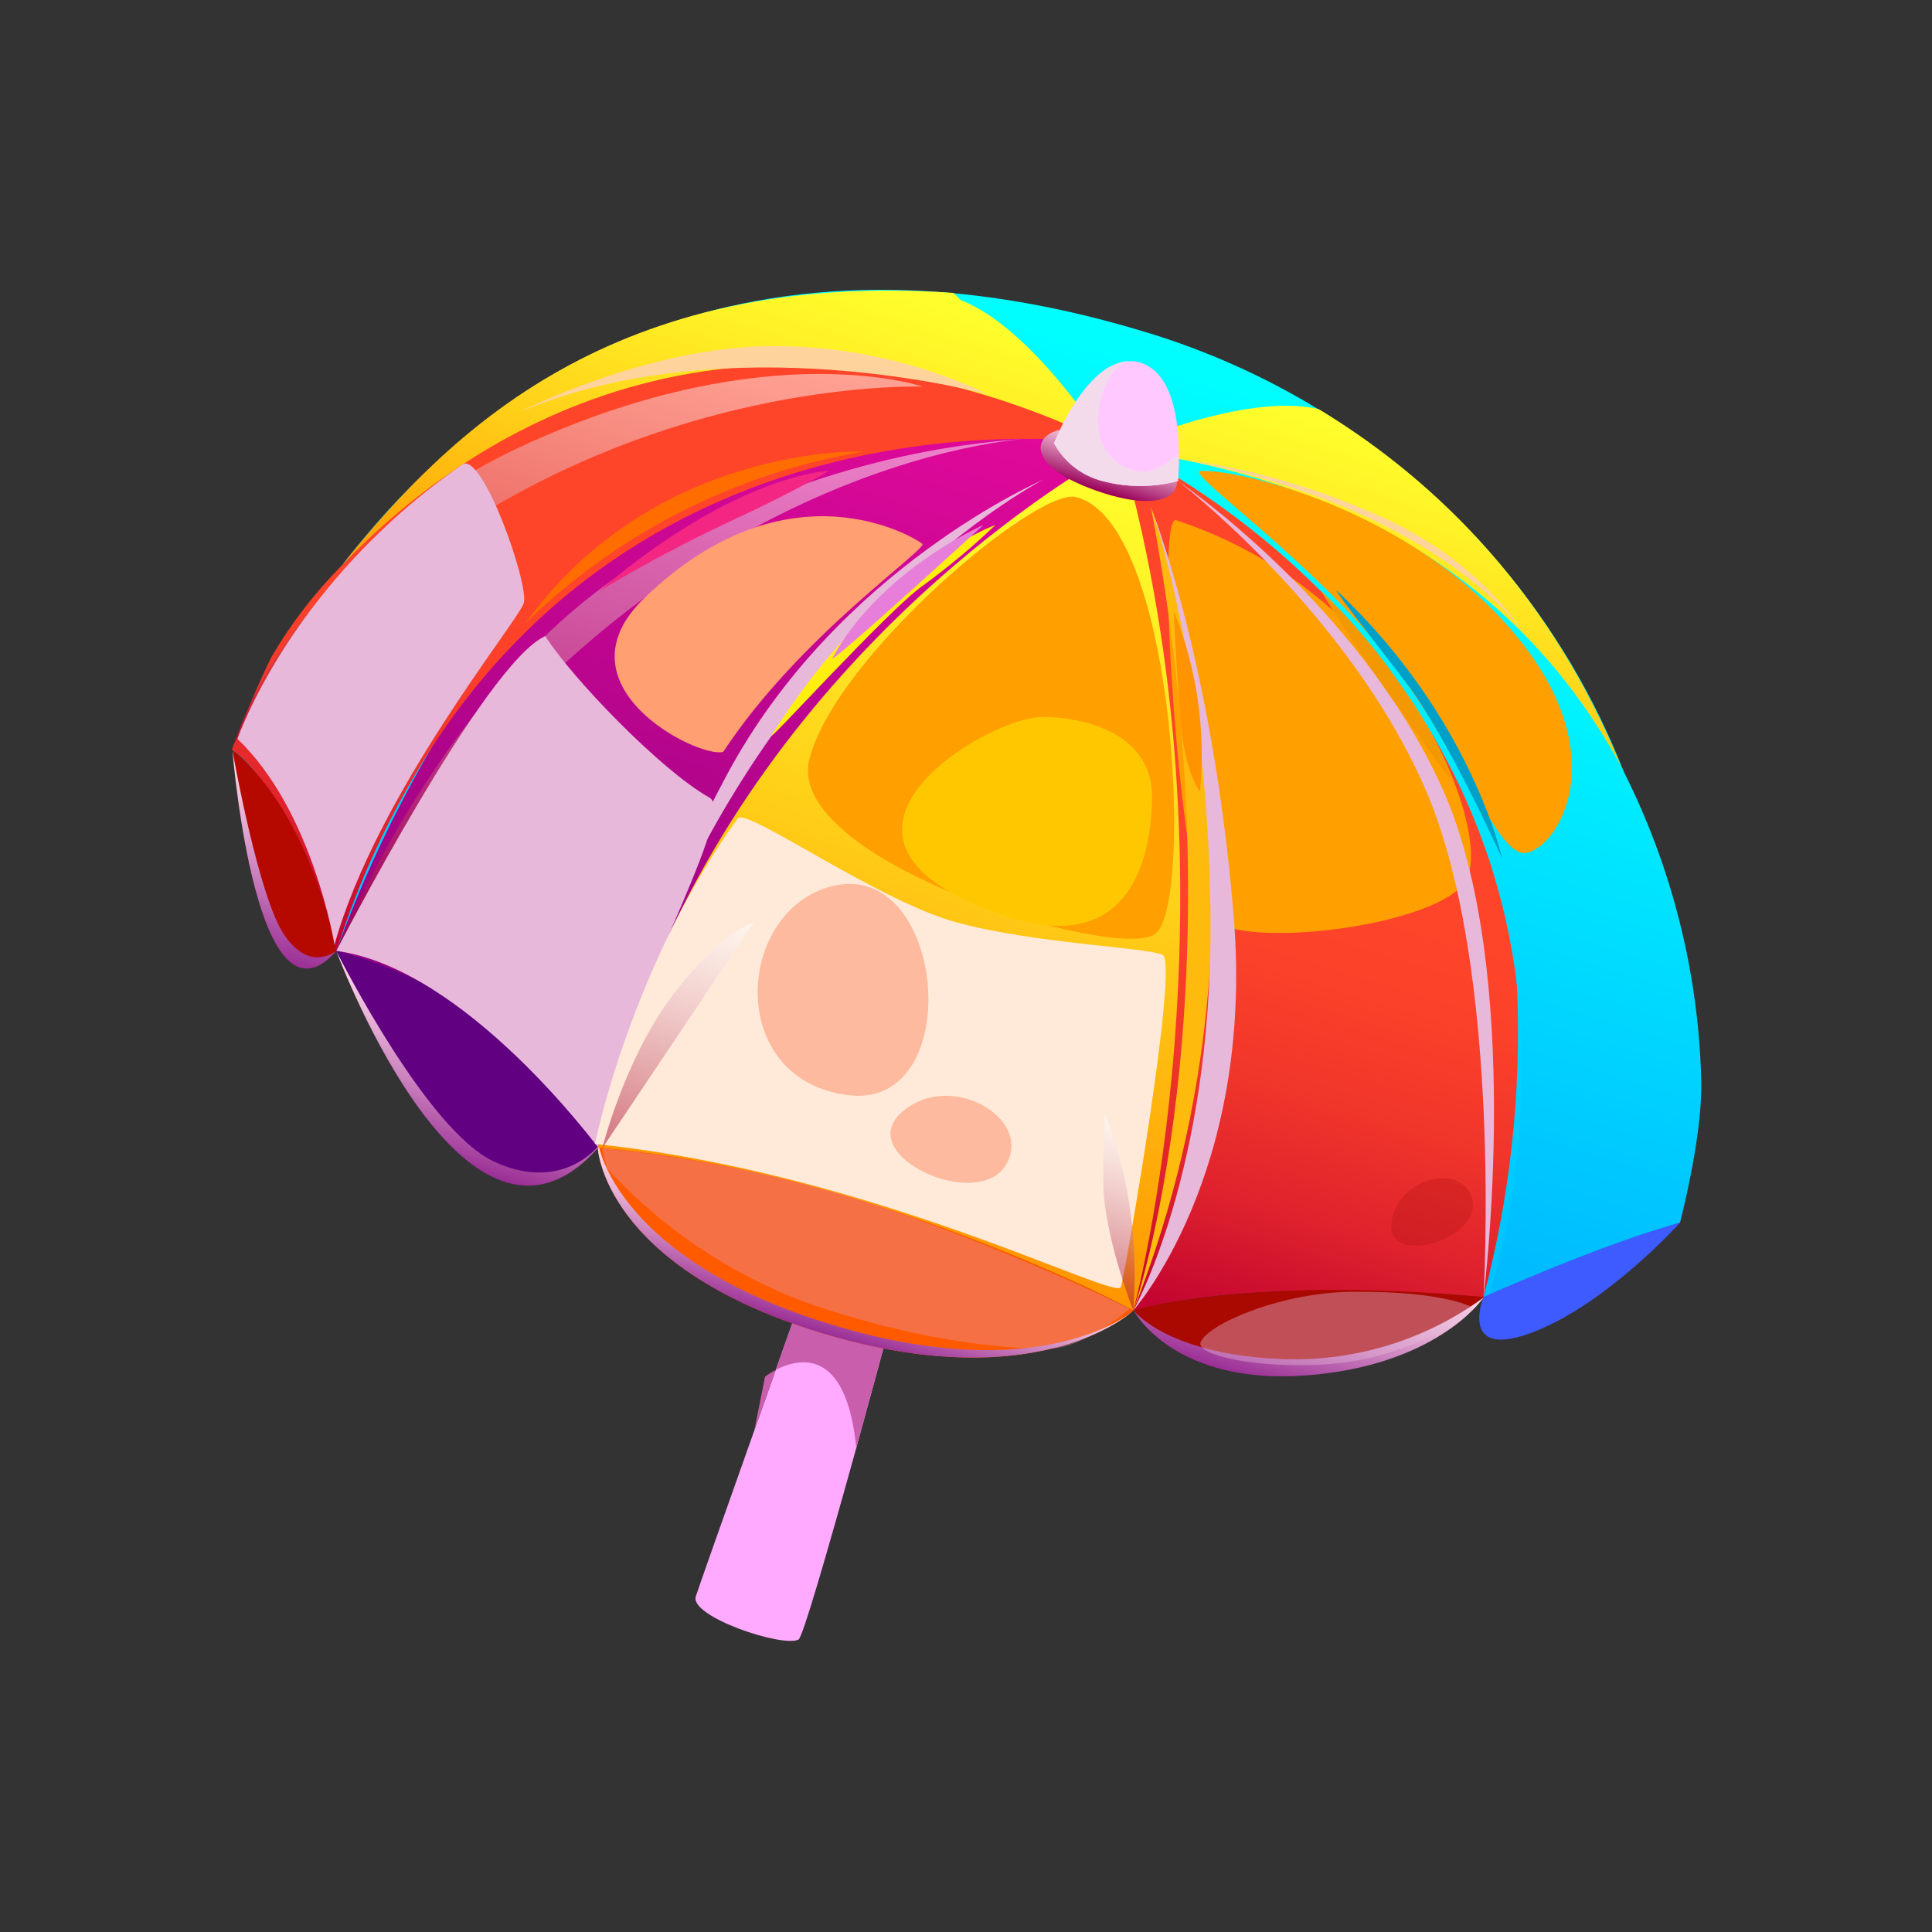 <svg width="100" height="100" viewBox="0 0 100 100" fill="none" xmlns="http://www.w3.org/2000/svg">
<rect x="0" y="0" width="100" height="100" fill="#333333" stroke="none"/>
<path d="M41.328 84.865C40.497 85.284 35.69 83.677 36.014 82.635C36.087 82.389 37.27 79.031 39.045 74.034C42.221 65.055 47.29 50.766 51.253 39.578C54.602 30.152 57.17 22.929 57.17 22.929L58.008 23.186C58.008 23.186 56.177 30.258 53.726 39.617C50.784 50.866 46.944 65.423 44.32 74.949C42.696 80.8 41.535 84.76 41.328 84.865Z" fill="#FFA9FF"/>
<g style="mix-blend-mode:multiply">
<path d="M44.32 74.938C43.634 68.05 39.598 71.257 39.598 71.257L39.04 74.046C42.216 65.066 47.284 50.777 51.248 39.589L53.72 39.628C50.784 50.838 46.944 65.395 44.32 74.938Z" fill="#C95EAC"/>
</g>
<path d="M86.309 63.488C83.18 64.484 80.12 65.683 77.149 67.08H77.076L76.786 67.13L76.406 67.208C74.486 67.002 65.063 66.093 58.678 67.816C58.678 67.816 57.466 67.152 55.328 66.187C49.11 63.39 42.579 61.347 35.875 60.103C34.362 59.824 32.799 59.589 31.197 59.411C31.13 59.366 31.052 59.327 30.979 59.288L30.812 59.188C29.801 57.888 23.879 50.549 17.415 49.193L17.448 49.232L17.381 49.171C17.381 49.143 17.348 49.043 17.292 48.864V48.792C17.294 48.768 17.294 48.743 17.292 48.719C17.292 48.63 17.236 48.53 17.197 48.418C17.158 48.306 17.152 48.262 17.124 48.173V48.139L17.018 47.827C16.968 47.665 16.912 47.487 16.845 47.269L16.784 47.102C16.786 47.081 16.786 47.061 16.784 47.041L16.678 46.739C16.605 46.533 16.527 46.315 16.443 46.092L16.343 45.825C16.276 45.641 16.198 45.451 16.125 45.267L16.041 45.055C15.952 44.837 15.863 44.614 15.768 44.397L15.578 43.962C15.444 43.661 15.31 43.371 15.171 43.075C15.098 42.93 15.025 42.785 14.947 42.64C14.869 42.495 14.802 42.35 14.724 42.205C14.277 41.383 13.75 40.608 13.15 39.89L12.955 39.667L12.776 39.472L12.726 39.422L12.491 39.193L12.274 39.004L12.05 38.831C13.566 35.409 15.481 32.177 17.755 29.204C24.671 20.213 37.572 10.576 59.303 17.191C62.45 18.141 65.462 19.488 68.267 21.201C75.444 25.543 80.988 32.127 84.043 39.935C84.911 42.129 85.6 44.389 86.102 46.695L86.153 46.934C87.324 52.385 87.377 58.016 86.309 63.488Z" fill="url(#paint0_linear_504_49224)"/>
<path d="M58.002 23.153C58.002 23.153 64.382 20.28 68.251 21.173C79.303 27.866 84.232 38.206 86.063 46.689C86.063 46.767 86.102 46.851 86.119 46.929C88.77 59.634 58.002 23.153 58.002 23.153Z" fill="url(#paint1_linear_504_49224)"/>
<path d="M57.17 22.901C57.17 22.901 53.441 16.973 49.74 15.539L49.349 15.16C31.749 13.939 23.27 22.327 17.755 29.181C17.705 29.243 19.731 27.263 19.675 27.324C10.476 36.415 57.17 22.901 57.17 22.901Z" fill="url(#paint2_linear_504_49224)"/>
<path d="M76.736 67.269L76.389 67.231C74.469 67.024 65.047 66.115 58.661 67.838C58.661 67.838 57.45 67.175 55.312 66.21C56.612 60.805 60.793 41.24 58.008 23.153L58.426 23.287C61.284 24.235 77.405 30.537 78.522 51.129C78.754 56.52 78.169 61.914 76.786 67.13L76.736 67.269Z" fill="url(#paint3_linear_504_49224)"/>
<path d="M57.433 22.98C57.12 23.326 56.807 23.677 56.501 24.028C44.828 37.275 37.806 54.854 35.847 60.125C34.334 59.846 32.771 59.612 31.169 59.433H30.94C30.94 59.433 30.879 59.344 30.795 59.244C29.785 57.944 23.862 50.604 17.398 49.249C18.702 45.646 20.325 42.167 22.249 38.853C36.427 14.703 57.433 22.98 57.433 22.98Z" fill="url(#paint4_linear_504_49224)"/>
<path d="M58.661 67.838C58.661 67.838 57.449 67.175 55.311 66.21C49.093 63.413 42.562 61.37 35.858 60.125C34.345 59.846 32.782 59.612 31.18 59.433H30.951V59.339C35.417 38.435 51.482 27.129 56.495 24.056C57.449 23.499 58.002 23.181 58.002 23.181C64.539 46.215 58.661 67.838 58.661 67.838Z" fill="url(#paint5_linear_504_49224)"/>
<path d="M57.433 22.98C57.433 22.98 34.803 19.355 22.265 38.819C20.206 42.061 18.575 45.555 17.415 49.215C17.415 49.188 17.381 49.087 17.325 48.909V48.836C17.325 48.792 17.325 48.736 17.281 48.68C17.266 48.646 17.255 48.61 17.247 48.574C17.208 48.451 17.163 48.318 17.119 48.167C17.074 48.016 17.057 47.972 17.013 47.855C17.006 47.815 16.995 47.775 16.979 47.737L16.884 47.459C16.884 47.414 16.884 47.375 16.84 47.325C16.822 47.268 16.802 47.212 16.778 47.157C16.781 47.137 16.781 47.117 16.778 47.096L16.672 46.795C16.6 46.589 16.521 46.371 16.438 46.148C16.404 46.059 16.376 45.969 16.337 45.88C16.164 45.423 15.975 44.943 15.779 44.452L15.589 44.017C15.455 43.716 15.321 43.426 15.182 43.131C15.109 42.986 15.037 42.841 14.959 42.696C14.88 42.551 14.813 42.406 14.735 42.261C14.288 41.419 13.757 40.625 13.15 39.89C13.088 39.812 13.016 39.74 12.954 39.667L12.776 39.472L12.726 39.422C12.652 39.341 12.573 39.265 12.491 39.193L12.274 39.003L12.05 38.831L12 38.797C12.558 37.341 13.306 35.518 14.032 34.04C15.059 32.274 16.311 30.649 17.755 29.204C24.007 22.651 37.661 13.47 57.433 22.98Z" fill="url(#paint6_linear_504_49224)"/>
<path d="M86.956 63.287L86.309 63.488C83.18 64.484 80.12 65.683 77.148 67.08C77.121 67.086 77.094 67.097 77.07 67.113C78.601 61.942 79.1 56.52 78.538 51.157C76.306 31.971 59.191 23.671 58.443 23.314C72.878 25.389 80.246 32.707 84.042 39.935C86.539 44.892 87.91 50.339 88.056 55.886C88.123 58.206 87.392 61.581 86.956 63.287Z" fill="url(#paint7_linear_504_49224)"/>
<path d="M26.546 54.156C26.518 54.135 26.492 54.111 26.469 54.084H26.502L26.546 54.156Z" fill="url(#paint8_linear_504_49224)"/>
<path d="M58.661 67.838L58.532 67.95C57.695 68.63 52.749 72.105 42.501 68.987C31.197 65.546 30.94 59.405 30.94 59.405H31.012C45.364 60.632 58.661 67.838 58.661 67.838Z" fill="#FF5A00"/>
<path d="M76.786 67.13C76.641 67.336 74.229 70.683 67.536 71.162C60.843 71.642 58.778 67.978 58.694 67.816C58.694 67.816 64.505 66.014 76.786 67.13Z" fill="#A90900"/>
<path d="M86.957 63.287C86.957 63.287 83.177 67.504 79.32 68.965C75.463 70.426 76.786 67.13 76.786 67.13C76.786 67.13 83.027 64.341 86.957 63.287Z" fill="#3D5BFF"/>
<path d="M30.94 59.405C30.929 59.421 30.916 59.436 30.901 59.45C24.203 66.912 17.727 50.057 17.42 49.243V49.215C27.055 51.764 30.611 58.781 30.929 59.361L30.94 59.405Z" fill="#610081"/>
<path d="M17.409 49.215C13.329 53.817 12.095 39.444 12.045 38.847C16.148 42.166 17.409 49.215 17.409 49.215Z" fill="#B50900"/>
<path style="mix-blend-mode:multiply" opacity="0.5" d="M17.409 49.215C17.409 49.215 22.802 35.434 33.039 29.137C39.172 25.37 46.134 23.158 53.319 22.695C53.319 22.695 32.33 23.582 17.409 49.215Z" fill="url(#paint9_linear_504_49224)"/>
<path style="mix-blend-mode:multiply" opacity="0.5" d="M12.078 38.535C12.078 38.535 15.087 28.44 27.496 22.874C39.905 17.308 47.759 20.013 47.759 20.013C47.759 20.013 26.111 19.165 12.078 38.535Z" fill="url(#paint10_linear_504_49224)"/>
<g style="mix-blend-mode:multiply">
<path d="M17.409 49.216C17.409 49.216 25.084 34.319 28.222 32.924C29.595 35.083 34.183 39.857 36.729 41.29C38.247 42.16 31.632 53.042 30.957 59.383C30.94 59.406 24.141 50.125 17.409 49.216Z" fill="#E7B8DA"/>
</g>
<g style="mix-blend-mode:multiply">
<path d="M23.929 24.045C24.967 23.326 27.401 30.275 27.11 31.218C26.82 32.16 19.474 41.101 17.314 48.904C17.314 48.904 16.198 41.965 12.29 38.245C12.296 38.245 14.992 30.242 23.929 24.045Z" fill="#E7B8DA"/>
</g>
<g style="mix-blend-mode:multiply">
<path d="M38.202 42.339C38.844 41.92 45.459 46.644 49.534 47.749C53.609 48.853 59.313 49.026 60.173 49.422C61.033 49.818 58.247 65.847 58.019 66.611C57.79 67.375 45.303 60.727 30.789 59.21C30.789 59.21 32.687 49.918 38.202 42.339Z" fill="#FFEADA"/>
</g>
<g style="mix-blend-mode:soft-light">
<path d="M55.669 25.724C53.626 25.255 43.209 34.045 41.892 39.31C40.575 44.575 57.807 49.801 59.799 48.34C61.792 46.878 60.877 26.923 55.669 25.724Z" fill="#FF9F00"/>
</g>
<g style="mix-blend-mode:soft-light">
<path d="M60.877 26.923C59.76 26.561 61.078 45.412 62.417 47.358C63.757 49.305 74.586 47.972 75.909 45.529C77.232 43.086 72.934 30.916 60.877 26.923Z" fill="#FF9F00"/>
</g>
<g style="mix-blend-mode:soft-light">
<path d="M62.133 24.385C61.335 24.458 68.145 29.204 71.868 34.09C75.591 38.976 77.21 43.477 78.617 44.096C80.023 44.715 84.054 39.718 78.533 32.974C73.012 26.232 63.774 24.224 62.133 24.385Z" fill="#FF9F00"/>
</g>
<path style="mix-blend-mode:multiply" d="M55.574 22.243C53.849 21.975 52.347 23.849 56.752 25.4C61.156 26.95 61.982 24.775 59.621 23.292C57.26 21.808 55.574 22.243 55.574 22.243Z" fill="url(#paint11_linear_504_49224)"/>
<path d="M60.971 24.898C59.691 25.241 58.344 25.241 57.064 24.898C56.534 24.763 56.038 24.52 55.607 24.184C55.175 23.848 54.818 23.427 54.558 22.946C54.558 22.946 56.188 18.741 58.437 18.696C58.635 18.686 58.834 18.71 59.023 18.769C60.698 19.282 61.011 21.797 61.016 23.443C61.027 23.928 61.012 24.414 60.971 24.898Z" fill="#FFC9FF"/>
<g style="mix-blend-mode:multiply">
<path d="M60.971 24.898C59.691 25.241 58.344 25.241 57.064 24.898C56.534 24.763 56.038 24.52 55.607 24.184C55.175 23.848 54.818 23.427 54.558 22.946C54.558 22.946 56.188 18.741 58.437 18.696C57.153 18.847 55.507 23.192 58.549 24.313C59.593 24.698 60.508 23.883 61.016 23.443C61.027 23.928 61.012 24.414 60.971 24.898Z" fill="#F3DBEC"/>
</g>
<g style="mix-blend-mode:soft-light">
<path d="M59.576 26.27C59.576 26.27 67.33 45.863 58.661 67.838C58.661 67.838 64.371 51.636 59.576 26.27Z" fill="#FFBA0E"/>
</g>
<g style="mix-blend-mode:multiply">
<path d="M59.576 26.27C59.576 26.27 62.775 34.156 63.858 47.464C64.941 60.771 58.661 67.827 58.661 67.827C58.661 67.827 62.741 60.632 62.657 47.614C62.574 34.597 59.576 26.27 59.576 26.27Z" fill="#E7B8DA"/>
</g>
<g style="mix-blend-mode:multiply">
<path d="M30.789 59.21C30.789 59.21 31.872 50.844 37.616 40.118C43.36 29.393 53.999 24.831 53.999 24.831C53.999 24.831 36.382 33.833 30.789 59.21Z" fill="#E7B8DA"/>
</g>
<g style="mix-blend-mode:soft-light">
<path d="M39.944 38.05C39.547 38.685 45.984 31.558 47.759 30.319C49.083 29.358 50.34 28.307 51.521 27.174C51.521 27.174 45.465 29.288 39.944 38.05Z" fill="#FFEF0E"/>
</g>
<path style="mix-blend-mode:multiply" opacity="0.5" d="M31.174 59.433C31.174 59.433 32.291 54.916 34.736 51.625C37.181 48.334 39.023 47.721 39.023 47.721L31.174 59.433Z" fill="url(#paint12_linear_504_49224)"/>
<path style="mix-blend-mode:multiply" opacity="0.5" d="M58.661 67.838C58.661 67.838 57.064 63.783 57.103 60.995C57.142 58.206 57.176 57.648 57.176 57.648C57.176 57.648 59.118 61.759 58.661 67.838Z" fill="url(#paint13_linear_504_49224)"/>
<g style="mix-blend-mode:multiply" opacity="0.4">
<path d="M31.174 59.433C36.016 59.908 40.792 60.903 45.42 62.4C49.874 63.914 54.233 65.696 58.471 67.738C58.471 67.738 56.171 69.723 54.491 69.79C52.81 69.857 48.094 69.612 41.819 67.453C37.845 65.984 34.279 63.59 31.414 60.471L31.174 59.433Z" fill="#E792A9"/>
</g>
<path d="M60.748 31.613C60.748 31.613 60.866 34.179 61.089 37.124C61.312 40.069 62.111 40.967 62.111 40.967C62.417 37.785 61.949 34.576 60.748 31.613Z" fill="#FF9300"/>
<g style="mix-blend-mode:multiply">
<path d="M60.972 24.898C60.972 24.898 70.35 31.257 74.648 40.794C78.946 50.331 76.786 67.13 76.786 67.13C76.786 67.13 77.79 50.231 73.833 40.978C69.875 31.725 60.972 24.898 60.972 24.898Z" fill="#E7B8DA"/>
</g>
<path d="M68.357 30.559C68.357 30.559 69.886 33.119 72.264 36.465C74.642 39.812 75.195 40.476 75.195 40.476C75.195 40.476 73.47 35.473 68.357 30.559Z" fill="#F39800"/>
<path d="M31.013 30.598C33.164 29.306 35.38 28.122 37.65 27.051C40.932 25.551 42.903 24.374 42.903 24.374C42.903 24.374 38.169 24.491 31.013 30.598Z" fill="#F32783"/>
<path d="M43.092 34.051C42.813 34.57 50.907 27.169 50.907 27.169C50.907 27.169 45.559 29.511 43.092 34.051Z" fill="#E77FDA"/>
<path d="M26.91 21.317C26.91 21.317 33.485 17.943 39.938 17.915C43.825 17.898 47.666 18.756 51.175 20.425C51.175 20.425 37.834 16.733 26.91 21.317Z" fill="#FFD39C"/>
<path d="M61.307 23.788C64.685 24.263 67.982 25.201 71.103 26.577C76.685 28.942 78.918 32.857 78.918 32.857C78.918 32.857 74.921 26.499 61.307 23.788Z" fill="#FFD39C"/>
<path d="M69.256 30.632C68.82 30.219 70.545 32.439 72.722 35.256C74.899 38.072 77.746 44.43 77.746 44.43C77.746 44.43 76.189 37.18 69.256 30.632Z" fill="#009FC7"/>
<path d="M27.2 32.255C31.997 27.577 38.111 24.477 44.722 23.37C44.722 23.37 33.927 22.941 27.2 32.255Z" fill="#FF6D00"/>
<g style="mix-blend-mode:soft-light">
<path d="M53.76 37.118C50.796 37.325 40.614 43.46 51.845 47.353C57.935 49.466 59.554 45.3 59.632 41.351C59.71 37.403 54.921 37.04 53.76 37.118Z" fill="#FFC700"/>
</g>
<g style="mix-blend-mode:soft-light">
<path d="M67.977 35.205C64.801 34.492 63.059 44.475 68.853 46.594C74.647 48.714 74.625 36.717 67.977 35.205Z" fill="#FF9F00"/>
</g>
<path style="mix-blend-mode:multiply" d="M17.398 49.227C13.318 53.828 12.084 39.455 12.034 38.858C12.112 39.305 13.407 46.494 14.719 48.401C16.03 50.309 17.298 49.282 17.398 49.227Z" fill="url(#paint14_linear_504_49224)"/>
<path style="mix-blend-mode:multiply" d="M30.962 59.322L30.929 59.394L30.901 59.467C24.203 66.929 17.727 50.075 17.42 49.26C17.716 49.818 22.12 58.485 25.531 60.103C28.752 61.631 30.616 59.729 30.918 59.377L30.962 59.322Z" fill="url(#paint15_linear_504_49224)"/>
<path style="mix-blend-mode:multiply" d="M58.532 67.95C57.695 68.63 52.749 72.105 42.501 68.987C31.197 65.546 30.94 59.405 30.94 59.405H31.012C31.191 60.175 32.788 65.44 42.997 68.546C52.933 71.592 57.689 68.569 58.532 67.95Z" fill="url(#paint16_linear_504_49224)"/>
<path style="mix-blend-mode:multiply" d="M76.786 67.163C76.641 67.369 74.229 70.716 67.536 71.195C60.843 71.675 58.778 68.011 58.694 67.849C58.806 67.989 60.654 70.175 66.571 70.353C70.235 70.448 73.828 69.326 76.786 67.163Z" fill="url(#paint17_linear_504_49224)"/>
<g style="mix-blend-mode:soft-light">
<path d="M37.432 38.92C36.115 39.26 28.629 35.489 33.374 30.933C40.848 23.744 47.419 27.877 47.737 28.144C48.055 28.412 41.39 32.896 37.432 38.92Z" fill="#FF9F72"/>
</g>
<g style="mix-blend-mode:multiply" opacity="0.4">
<path d="M70.087 66.862C66.364 66.862 62.523 68.535 62.149 69.461C61.775 70.387 67.469 71.19 71.136 70.225C74.804 69.26 76.294 67.716 76.294 67.716C76.294 67.716 74.971 66.829 70.087 66.862Z" fill="#E7B8DA"/>
</g>
<g style="mix-blend-mode:multiply" opacity="0.3">
<path d="M42.819 45.936C38.068 47.408 37.616 55.892 43.896 56.684C50.176 57.475 48.959 44.029 42.819 45.936Z" fill="#FC4A10"/>
</g>
<g style="mix-blend-mode:multiply" opacity="0.3">
<path d="M46.643 57.598C44.203 59.829 50.584 62.729 52.057 60.309C53.531 57.888 49.143 55.328 46.643 57.598Z" fill="#FC4A10"/>
</g>
<g style="mix-blend-mode:multiply" opacity="0.3">
<path d="M72.024 63.276C71.751 65.612 76.574 64.174 76.222 62.16C75.871 60.147 72.32 60.855 72.024 63.276Z" fill="#AE1010"/>
</g>
<defs>
<linearGradient id="paint0_linear_504_49224" x1="45.326" y1="63.766" x2="59.493" y2="17.213" gradientUnits="userSpaceOnUse">
<stop stop-color="#00B8FF"/>
<stop offset="1" stop-color="#00FFFF"/>
</linearGradient>
<linearGradient id="paint1_linear_504_49224" x1="69.421" y1="44.85" x2="75.922" y2="23.49" gradientUnits="userSpaceOnUse">
<stop stop-color="#FF9500"/>
<stop offset="0.05" stop-color="#FF9C03"/>
<stop offset="0.49" stop-color="#FFD119"/>
<stop offset="0.82" stop-color="#FFF227"/>
<stop offset="1" stop-color="#FFFF2C"/>
</linearGradient>
<linearGradient id="paint2_linear_504_49224" x1="34.192" y1="35.065" x2="40.89" y2="12.874" gradientUnits="userSpaceOnUse">
<stop stop-color="#FF9500"/>
<stop offset="0.05" stop-color="#FF9C03"/>
<stop offset="0.49" stop-color="#FFD119"/>
<stop offset="0.82" stop-color="#FFF227"/>
<stop offset="1" stop-color="#FFFF2C"/>
</linearGradient>
<linearGradient id="paint3_linear_504_49224" x1="60.321" y1="68.329" x2="72.711" y2="27.614" gradientUnits="userSpaceOnUse">
<stop stop-color="#C00031"/>
<stop offset="0.02" stop-color="#C40530"/>
<stop offset="0.16" stop-color="#DE212D"/>
<stop offset="0.31" stop-color="#F0352B"/>
<stop offset="0.45" stop-color="#FB4129"/>
<stop offset="0.59" stop-color="#FF4529"/>
</linearGradient>
<linearGradient id="paint4_linear_504_49224" x1="30.369" y1="59.214" x2="42.768" y2="18.473" gradientUnits="userSpaceOnUse">
<stop stop-color="#8B0080"/>
<stop offset="1" stop-color="#E2099A"/>
</linearGradient>
<linearGradient id="paint5_linear_504_49224" x1="44.712" y1="63.579" x2="57.103" y2="22.864" gradientUnits="userSpaceOnUse">
<stop stop-color="#FF9500"/>
<stop offset="0.05" stop-color="#FF9C03"/>
<stop offset="0.49" stop-color="#FFD119"/>
<stop offset="0.82" stop-color="#FFF227"/>
<stop offset="1" stop-color="#FFFF2C"/>
</linearGradient>
<linearGradient id="paint6_linear_504_49224" x1="28.127" y1="52.462" x2="38.986" y2="16.779" gradientUnits="userSpaceOnUse">
<stop stop-color="#C00031"/>
<stop offset="0.02" stop-color="#C40530"/>
<stop offset="0.16" stop-color="#DE212D"/>
<stop offset="0.31" stop-color="#F0352B"/>
<stop offset="0.45" stop-color="#FB4129"/>
<stop offset="0.59" stop-color="#FF4529"/>
</linearGradient>
<linearGradient id="paint7_linear_504_49224" x1="66.412" y1="63.851" x2="77.195" y2="28.419" gradientUnits="userSpaceOnUse">
<stop stop-color="#00B8FF"/>
<stop offset="1" stop-color="#00FFFF"/>
</linearGradient>
<linearGradient id="paint8_linear_504_49224" x1="26.48" y1="54.129" x2="26.495" y2="54.082" gradientUnits="userSpaceOnUse">
<stop stop-color="#FF7500"/>
<stop offset="0.4" stop-color="#FF9E15"/>
<stop offset="0.79" stop-color="#FFBF26"/>
<stop offset="1" stop-color="#FFCC2C"/>
</linearGradient>
<linearGradient id="paint9_linear_504_49224" x1="30.135" y1="53.073" x2="40.559" y2="18.82" gradientUnits="userSpaceOnUse">
<stop stop-color="#A60024"/>
<stop offset="0.01" stop-color="#A80528"/>
<stop offset="0.3" stop-color="#C65C73"/>
<stop offset="0.55" stop-color="#DFA2AF"/>
<stop offset="0.76" stop-color="#F0D4DA"/>
<stop offset="0.91" stop-color="#FBF3F5"/>
<stop offset="1" stop-color="white"/>
</linearGradient>
<linearGradient id="paint10_linear_504_49224" x1="25.831" y1="42.709" x2="34.017" y2="15.809" gradientUnits="userSpaceOnUse">
<stop stop-color="#A60024"/>
<stop offset="0.01" stop-color="#A80528"/>
<stop offset="0.3" stop-color="#C65C73"/>
<stop offset="0.55" stop-color="#DFA2AF"/>
<stop offset="0.76" stop-color="#F0D4DA"/>
<stop offset="0.91" stop-color="#FBF3F5"/>
<stop offset="1" stop-color="white"/>
</linearGradient>
<linearGradient id="paint11_linear_504_49224" x1="56.964" y1="25.457" x2="57.88" y2="22.447" gradientUnits="userSpaceOnUse">
<stop stop-color="#9A0059"/>
<stop offset="0.21" stop-color="#B4397F"/>
<stop offset="0.49" stop-color="#D47EAC"/>
<stop offset="0.73" stop-color="#EBB0CE"/>
<stop offset="0.9" stop-color="#FACFE2"/>
<stop offset="1" stop-color="#FFDBEA"/>
</linearGradient>
<linearGradient id="paint12_linear_504_49224" x1="33.12" y1="60.01" x2="37.061" y2="47.059" gradientUnits="userSpaceOnUse">
<stop stop-color="#A60024"/>
<stop offset="0.01" stop-color="#A80528"/>
<stop offset="0.3" stop-color="#C65C73"/>
<stop offset="0.55" stop-color="#DFA2AF"/>
<stop offset="0.76" stop-color="#F0D4DA"/>
<stop offset="0.91" stop-color="#FBF3F5"/>
<stop offset="1" stop-color="white"/>
</linearGradient>
<linearGradient id="paint13_linear_504_49224" x1="56.567" y1="67.186" x2="59.275" y2="58.286" gradientUnits="userSpaceOnUse">
<stop stop-color="#A60024"/>
<stop offset="0.01" stop-color="#A80528"/>
<stop offset="0.3" stop-color="#C65C73"/>
<stop offset="0.55" stop-color="#DFA2AF"/>
<stop offset="0.76" stop-color="#F0D4DA"/>
<stop offset="0.91" stop-color="#FBF3F5"/>
<stop offset="1" stop-color="white"/>
</linearGradient>
<linearGradient id="paint14_linear_504_49224" x1="13.107" y1="49.325" x2="15.935" y2="40.029" gradientUnits="userSpaceOnUse">
<stop stop-color="#9A2E95"/>
<stop offset="0.05" stop-color="#A1399B"/>
<stop offset="0.39" stop-color="#C97EBC"/>
<stop offset="0.67" stop-color="#E6B0D5"/>
<stop offset="0.88" stop-color="#F8CFE4"/>
<stop offset="1" stop-color="#FFDBEA"/>
</linearGradient>
<linearGradient id="paint15_linear_504_49224" x1="22.439" y1="60.019" x2="25.018" y2="51.545" gradientUnits="userSpaceOnUse">
<stop stop-color="#9A2E95"/>
<stop offset="0.05" stop-color="#A1399B"/>
<stop offset="0.39" stop-color="#C97EBC"/>
<stop offset="0.67" stop-color="#E6B0D5"/>
<stop offset="0.88" stop-color="#F8CFE4"/>
<stop offset="1" stop-color="#FFDBEA"/>
</linearGradient>
<linearGradient id="paint16_linear_504_49224" x1="43.069" y1="69.142" x2="44.761" y2="63.582" gradientUnits="userSpaceOnUse">
<stop stop-color="#9A2E95"/>
<stop offset="0.05" stop-color="#A1399B"/>
<stop offset="0.39" stop-color="#C97EBC"/>
<stop offset="0.67" stop-color="#E6B0D5"/>
<stop offset="0.88" stop-color="#F8CFE4"/>
<stop offset="1" stop-color="#FFDBEA"/>
</linearGradient>
<linearGradient id="paint17_linear_504_49224" x1="66.386" y1="71.842" x2="68.574" y2="64.654" gradientUnits="userSpaceOnUse">
<stop stop-color="#9A2E95"/>
<stop offset="0.05" stop-color="#A1399B"/>
<stop offset="0.39" stop-color="#C97EBC"/>
<stop offset="0.67" stop-color="#E6B0D5"/>
<stop offset="0.88" stop-color="#F8CFE4"/>
<stop offset="1" stop-color="#FFDBEA"/>
</linearGradient>
</defs>
</svg>
